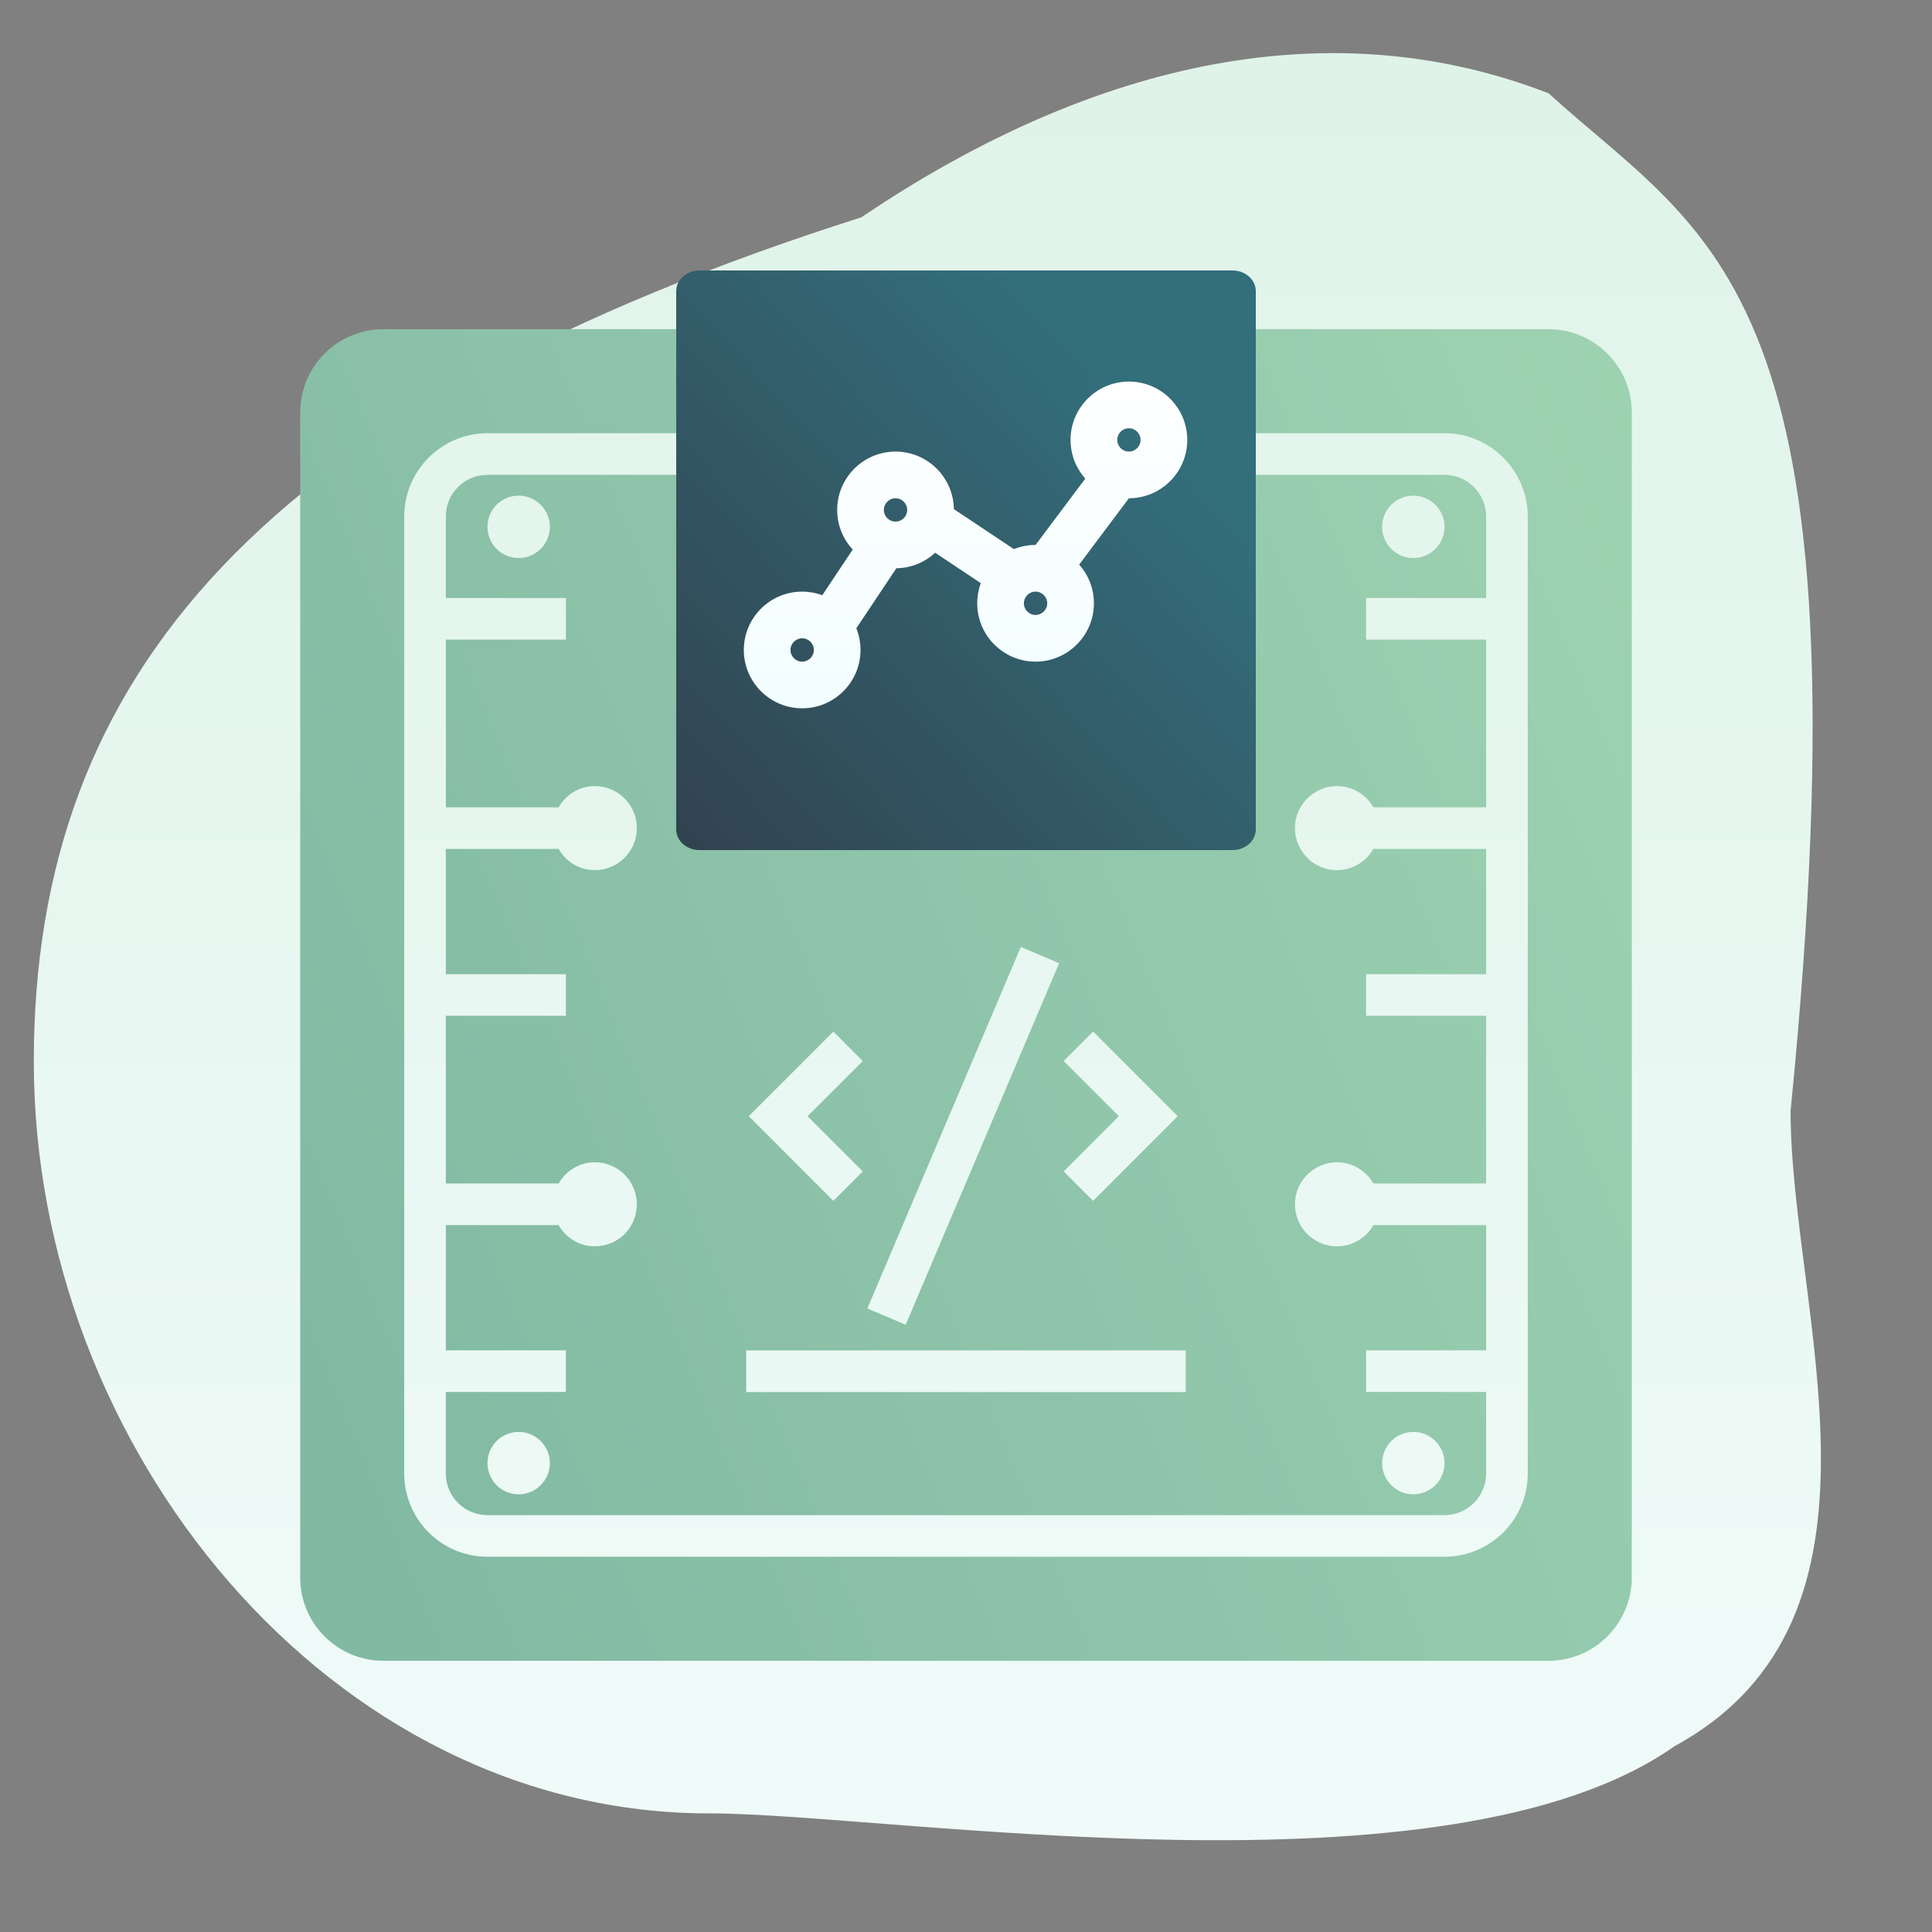 <?xml version="1.0" encoding="UTF-8"?>
<svg width="400px" height="400px" viewBox="0 0 400 400" version="1.1" xmlns="http://www.w3.org/2000/svg" xmlns:xlink="http://www.w3.org/1999/xlink">
    <rect x="0" y="0" width="400" height="400" fill="#808080" stroke="none"/>
    <!-- Generator: Sketch 57 (83077) - https://sketch.com -->
    <title>icon-iframe-form-tracking</title>
    <desc>Created with Sketch.</desc>
    <defs>
        <linearGradient x1="50%" y1="0%" x2="50%" y2="99%" id="linearGradient-1">
            <stop stop-color="#DFF3E8" offset="0%"></stop>
            <stop stop-color="#F0FBF9" offset="100%"></stop>
        </linearGradient>
        <linearGradient x1="134.038%" y1="23.771%" x2="0%" y2="78.978%" id="linearGradient-2">
            <stop stop-color="#A3D7B4" offset="0%"></stop>
            <stop stop-color="#81B9A3" offset="100%"></stop>
        </linearGradient>
        <linearGradient x1="3.582%" y1="100%" x2="81.849%" y2="27.381%" id="linearGradient-3">
            <stop stop-color="#324350" offset="0%"></stop>
            <stop stop-color="#336E7B" offset="100%"></stop>
        </linearGradient>
        <linearGradient x1="57.073%" y1="0%" x2="57.073%" y2="100%" id="linearGradient-4">
            <stop stop-color="#FFFFFF" offset="0%"></stop>
            <stop stop-color="#F2FDFF" offset="100%"></stop>
        </linearGradient>
    </defs>
    <g id="icon-iframe-form-tracking" stroke="none" stroke-width="1" fill="none" fill-rule="evenodd">
        <path d="M370.721,229.999 C370.721,271.609 395.479,334.972 346.673,361.54 C299.579,394.692 184.369,375.442 146.777,375.442 C68.474,375.442 7,299.871 7,219.84 C7,139.81 54.093,84.557 178.34,44.988 C227.437,11.835 276.534,2.211 320.621,19.322 C354.013,49.707 387.754,58.891 370.721,229.999 Z" id="Path" fill="url(#linearGradient-1)" fill-rule="nonzero"></path>
        <g id="Group-3" transform="translate(62, 56)" fill-rule="nonzero">
            <g id="Group" transform="translate(0, 12)" fill="url(#linearGradient-2)">
                <path d="M258.615,0.154 C268.092,0.154 275.846,7.865 275.846,17.385 L275.846,17.385 L275.846,258.615 C275.846,268.135 268.092,275.846 258.615,275.846 L258.615,275.846 L17.385,275.846 C7.865,275.846 0.154,268.135 0.154,258.615 L0.154,258.615 L0.154,17.385 C0.154,7.865 7.865,0.154 17.385,0.154 L17.385,0.154 Z M237.077,21.692 L38.923,21.692 C29.403,21.692 21.692,29.446 21.692,38.923 L21.692,38.923 L21.692,237.077 C21.692,246.597 29.403,254.308 38.923,254.308 L38.923,254.308 L237.077,254.308 C246.554,254.308 254.308,246.597 254.308,237.077 L254.308,237.077 L254.308,38.923 C254.308,29.446 246.554,21.692 237.077,21.692 L237.077,21.692 Z M237.077,30.308 C241.815,30.308 245.692,34.185 245.692,38.923 L245.692,38.923 L245.692,55.809 L220.837,55.809 L220.837,64.425 L245.692,64.425 L245.692,99.145 L222.345,99.145 C220.837,96.517 218.037,94.751 214.806,94.751 C210.025,94.751 206.105,98.671 206.105,103.452 C206.105,108.234 210.025,112.154 214.806,112.154 C218.037,112.154 220.837,110.388 222.345,107.76 L222.345,107.76 L245.692,107.76 L245.692,133.692 L220.837,133.692 L220.837,142.308 L245.692,142.308 L245.692,177.028 L222.345,177.028 C220.837,174.443 218.037,172.634 214.806,172.634 C210.025,172.634 206.105,176.554 206.105,181.335 C206.105,186.16 210.025,190.037 214.806,190.037 C218.037,190.037 220.837,188.271 222.345,185.643 L222.345,185.643 L245.692,185.643 L245.692,211.575 L220.837,211.575 L220.837,220.191 L245.692,220.191 L245.692,237.077 C245.692,241.815 241.815,245.692 237.077,245.692 L237.077,245.692 L38.923,245.692 C34.142,245.692 30.308,241.815 30.308,237.077 L30.308,237.077 L30.308,220.191 L55.163,220.191 L55.163,211.575 L30.308,211.575 L30.308,185.643 L53.655,185.643 C55.163,188.271 57.92,190.037 61.151,190.037 C65.976,190.037 69.852,186.16 69.852,181.335 C69.852,176.554 65.976,172.634 61.151,172.634 C57.92,172.634 55.163,174.443 53.655,177.028 L53.655,177.028 L30.308,177.028 L30.308,142.308 L55.163,142.308 L55.163,133.692 L30.308,133.692 L30.308,107.76 L53.655,107.76 C55.163,110.388 57.92,112.154 61.151,112.154 C65.976,112.154 69.852,108.234 69.852,103.452 C69.852,98.671 65.976,94.751 61.151,94.751 C57.92,94.751 55.163,96.517 53.655,99.145 L53.655,99.145 L30.308,99.145 L30.308,64.425 L55.163,64.425 L55.163,55.809 L30.308,55.809 L30.308,38.923 C30.308,34.185 34.142,30.308 38.923,30.308 L38.923,30.308 Z M45.385,228.462 C41.809,228.462 38.923,231.348 38.923,234.923 C38.923,238.499 41.809,241.385 45.385,241.385 C48.917,241.385 51.846,238.499 51.846,234.923 C51.846,231.348 48.917,228.462 45.385,228.462 Z M230.615,228.462 C227.04,228.462 224.154,231.348 224.154,234.923 C224.154,238.499 227.04,241.385 230.615,241.385 C234.148,241.385 237.077,238.499 237.077,234.923 C237.077,231.348 234.148,228.462 230.615,228.462 Z M183.488,211.592 L92.488,211.592 L92.488,220.208 L183.488,220.208 L183.488,211.592 Z M149.346,128.063 L117.577,202.91 L125.511,206.275 L157.28,131.429 L149.346,128.063 Z M110.539,145.578 L93.018,163.097 L110.539,180.618 L116.63,174.527 L105.201,163.097 L116.63,151.67 L110.539,145.578 Z M164.318,145.578 L158.226,151.67 L169.652,163.097 L158.226,174.527 L164.318,180.618 L181.835,163.097 L164.318,145.578 Z M133.958,55.798 L92.488,55.798 L92.488,64.414 L133.958,64.414 L133.958,55.798 Z M184.931,55.798 L152.085,55.798 L152.085,64.414 L184.931,64.414 L184.931,55.798 Z M45.385,34.615 C41.809,34.615 38.923,37.501 38.923,41.077 C38.923,44.652 41.809,47.538 45.385,47.538 C48.917,47.538 51.846,44.652 51.846,41.077 C51.846,37.501 48.917,34.615 45.385,34.615 Z M230.615,34.615 C227.04,34.615 224.154,37.501 224.154,41.077 C224.154,44.652 227.04,47.538 230.615,47.538 C234.148,47.538 237.077,44.652 237.077,41.077 C237.077,37.501 234.148,34.615 230.615,34.615 Z" id="Combined-Shape"></path>
            </g>
            <g id="Group-2" transform="translate(78, 0)">
                <path d="M115.194,120 L4.806,120 C2.152,120 0,118.081 0,115.714 L0,4.286 C0,1.919 2.152,0 4.806,0 L115.194,0 C117.848,0 120,1.919 120,4.286 L120,115.714 C120,118.081 117.848,120 115.194,120 Z" id="Path" fill="url(#linearGradient-3)"></path>
                <path d="M93.729,23 C100.39,23 105.809,28.419 105.809,35.08 C105.809,41.741 100.39,47.16 93.729,47.16 L83.432,60.89 C85.328,63.024 86.481,65.832 86.481,68.905 C86.481,75.566 81.062,80.985 74.401,80.985 C67.74,80.985 62.321,75.566 62.321,68.905 C62.321,67.44 62.582,66.036 63.062,64.736 L53.611,58.437 C51.495,60.398 48.676,61.612 45.58,61.655 L37.348,74.001 L37.295,74.077 C37.853,75.466 38.16,76.982 38.16,78.569 C38.16,85.23 32.741,90.649 26.08,90.649 C19.419,90.649 14,85.23 14,78.569 C14,71.908 19.419,66.489 26.08,66.489 C27.544,66.489 28.948,66.75 30.248,67.229 L36.548,57.779 C34.551,55.623 33.328,52.74 33.328,49.576 C33.328,42.915 38.747,37.496 45.408,37.496 C52.012,37.496 57.395,42.823 57.487,49.405 L69.833,57.636 L69.91,57.69 C71.299,57.132 72.815,56.824 74.401,56.824 L74.401,56.824 L84.698,43.095 C82.802,40.961 81.649,38.153 81.649,35.08 C81.649,28.419 87.068,23 93.729,23 Z M26.08,76.153 C24.748,76.153 23.664,77.236 23.664,78.569 C23.664,79.901 24.748,80.985 26.08,80.985 C27.412,80.985 28.496,79.901 28.496,78.569 C28.496,77.236 27.412,76.153 26.08,76.153 Z M74.401,66.489 C73.069,66.489 71.985,67.572 71.985,68.905 C71.985,70.237 73.069,71.321 74.401,71.321 C75.733,71.321 76.817,70.237 76.817,68.905 C76.817,67.572 75.733,66.489 74.401,66.489 Z M45.408,47.16 C44.076,47.16 42.992,48.244 42.992,49.576 C42.992,50.909 44.076,51.992 45.408,51.992 C46.741,51.992 47.824,50.909 47.824,49.576 C47.824,48.244 46.74,47.16 45.408,47.16 Z M93.729,32.664 C92.397,32.664 91.313,33.748 91.313,35.08 C91.313,36.412 92.397,37.496 93.729,37.496 C95.061,37.496 96.145,36.412 96.145,35.08 C96.145,33.748 95.061,32.664 93.729,32.664 Z" id="Combined-Shape" fill="url(#linearGradient-4)"></path>
            </g>
        </g>
    </g>
</svg>
